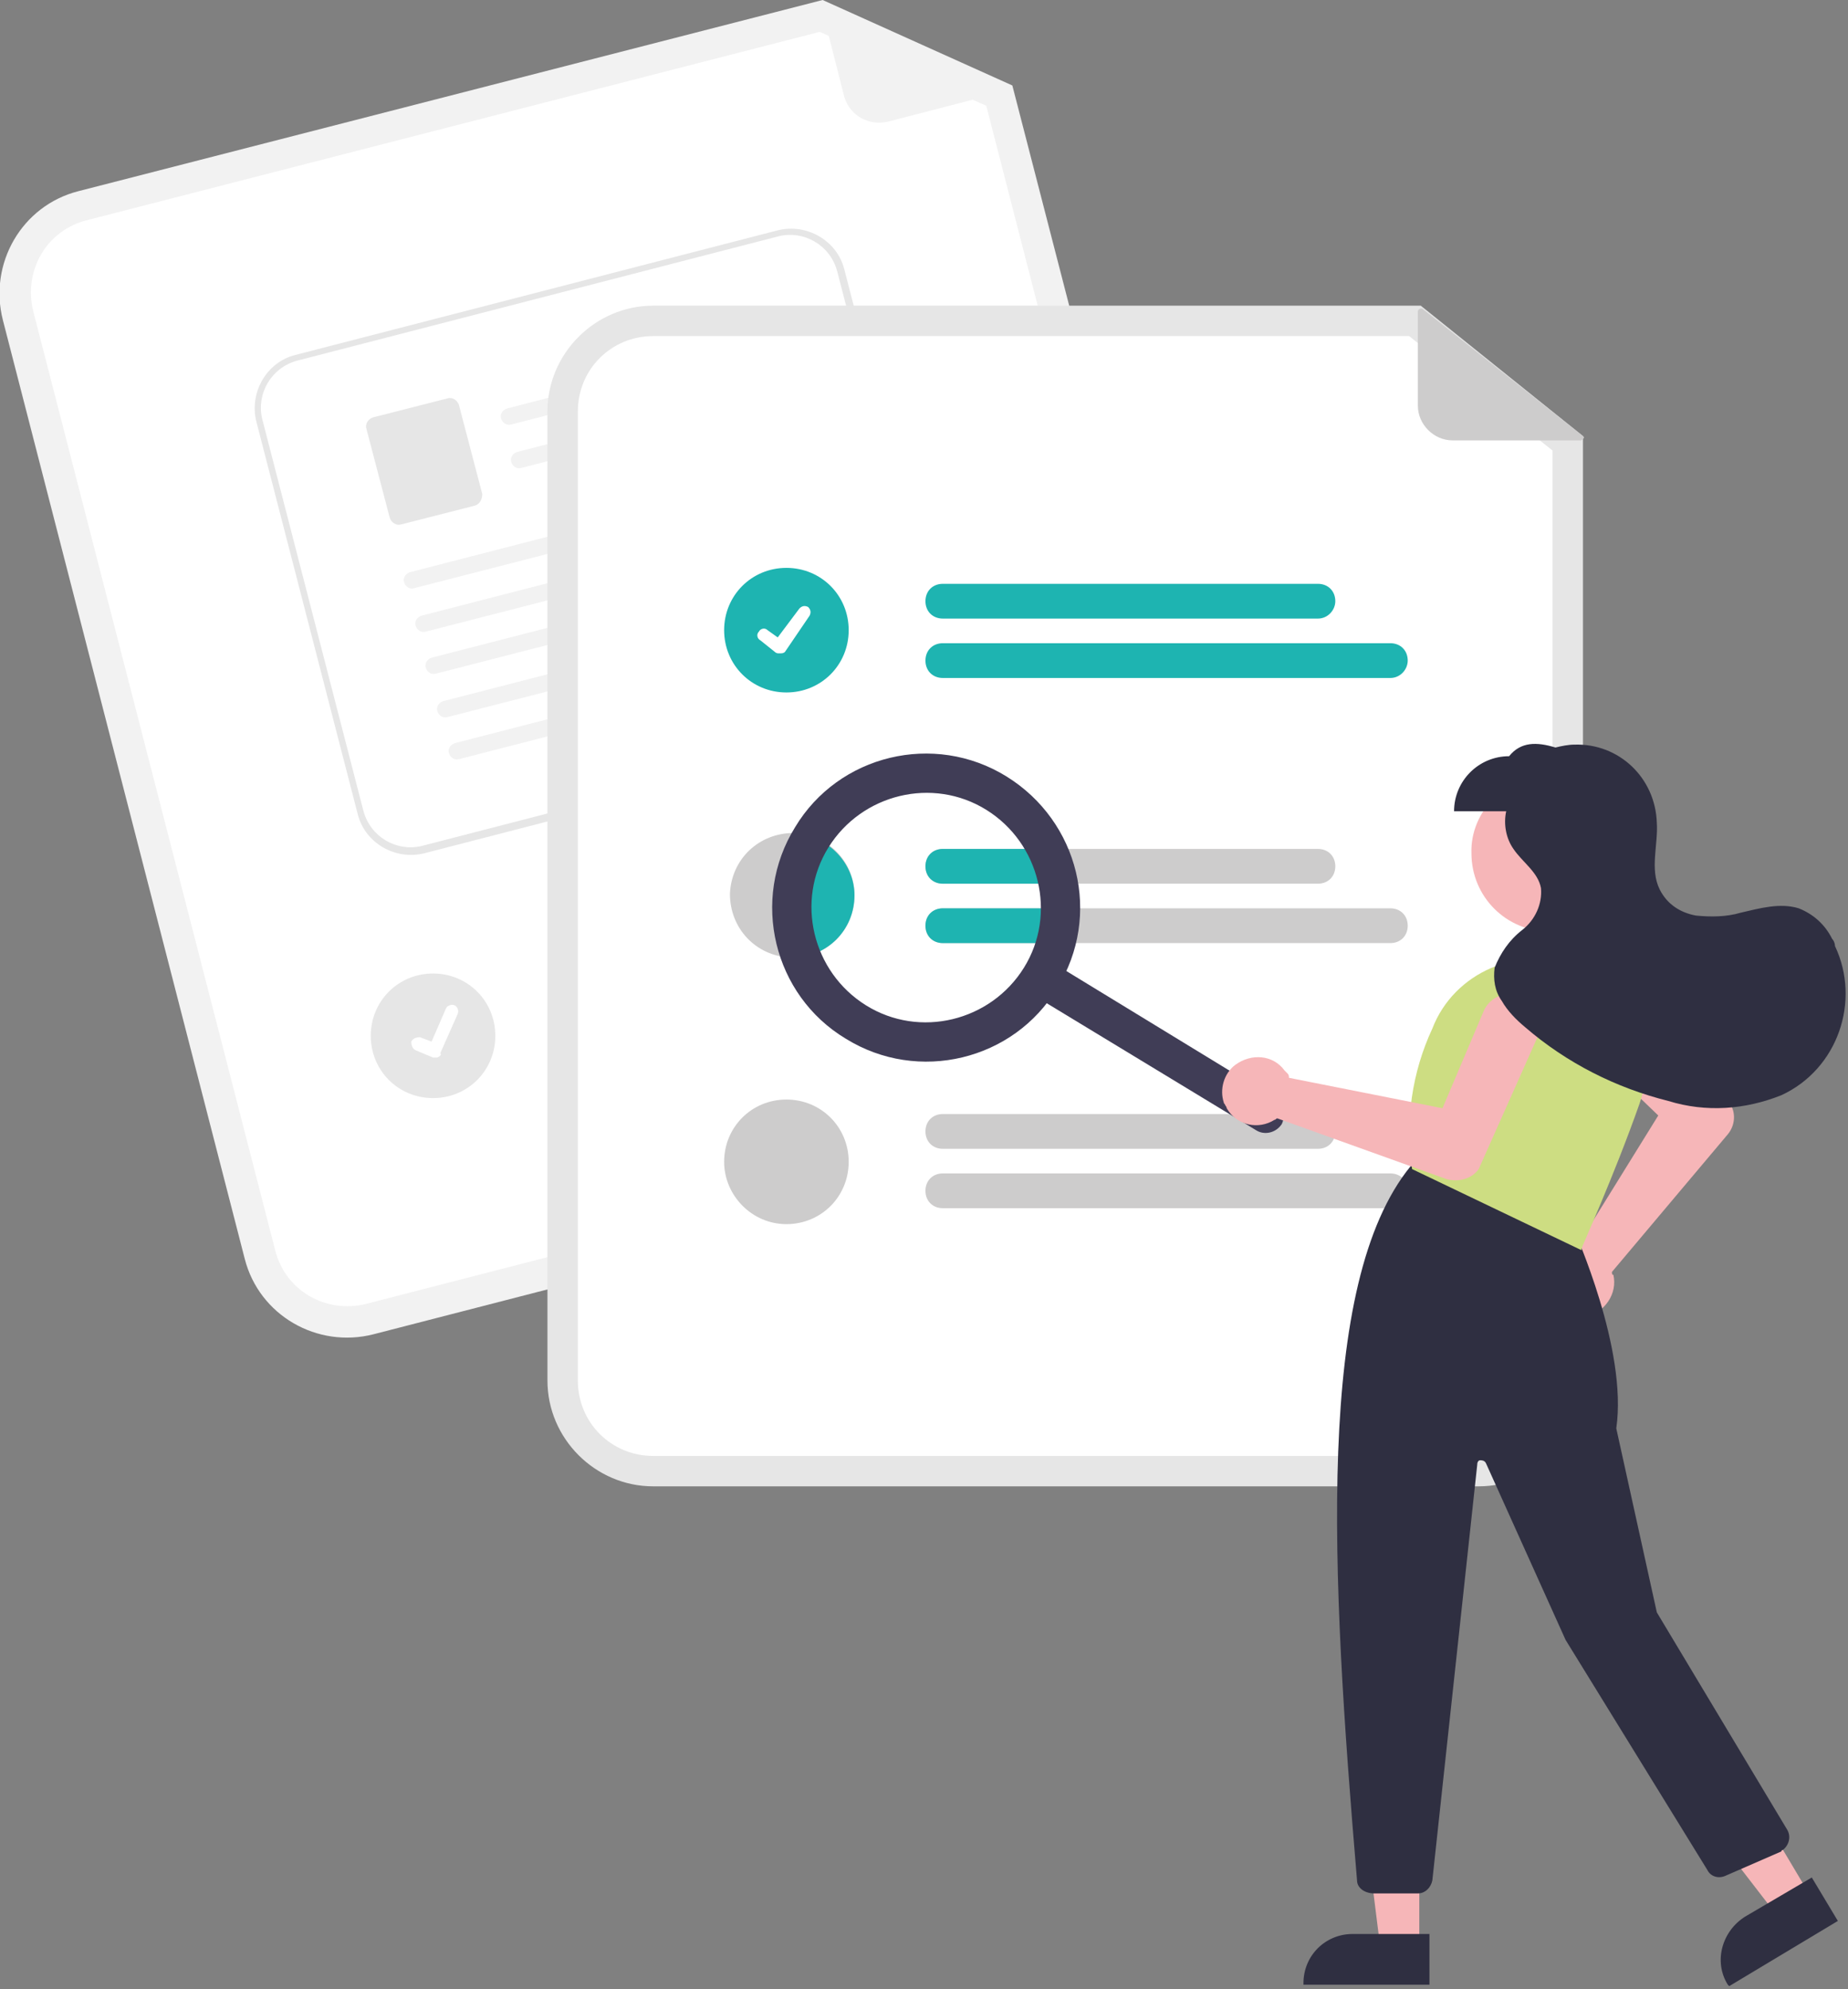 <?xml version="1.0" encoding="utf-8"?>
<!-- Generator: Adobe Illustrator 26.2.0, SVG Export Plug-In . SVG Version: 6.00 Build 0)  -->
<svg version="1.1" id="Calque_1" xmlns="http://www.w3.org/2000/svg" xmlns:xlink="http://www.w3.org/1999/xlink" x="0px" y="0px"
	 viewBox="0 0 127.6 137.3" style="enable-background:new 0 0 127.6 137.3;" xml:space="preserve">
<rect x="0" y="0" width="127.6" height="137.3" fill="#808080" stroke="none"/>
<style type="text/css">
	.st0{clip-path:url(#SVGID_00000140732990506495794510000014852156485361454494_);}
	.st1{fill:#F2F2F2;}
	.st2{fill:#FFFFFF;}
	.st3{fill:#CDCCCC;}
	.st4{fill:#E6E6E6;}
	.st5{fill:#1EB4B1;}
	.st6{fill:#403D56;}
	.st7{fill:#F6B6B8;}
	.st8{fill:#2F2F41;}
	.st9{fill:#CDDD82;}
</style>
<g>
	<defs>
		<rect id="SVGID_1_" width="127.6" height="137.3"/>
	</defs>
	<clipPath id="SVGID_00000183232644760303289400000001530248316848014773_">
		<use xlink:href="#SVGID_1_"  style="overflow:visible;"/>
	</clipPath>
	<g id="Groupe_622" style="clip-path:url(#SVGID_00000183232644760303289400000001530248316848014773_);">
		<path id="Tracé_519" class="st1" d="M80.9,77.9L25.8,92.1c-3.9,1-7.9-1.3-8.9-5.2L0.2,22.1c-1-3.9,1.3-7.9,5.2-8.9L56.8,0
			l13.1,5.9L86.2,69C87.2,72.9,84.8,76.9,80.9,77.9"/>
		<path id="Tracé_520" class="st2" d="M6,15.2c-2.8,0.7-4.4,3.5-3.7,6.3l16.7,64.8c0.7,2.8,3.5,4.4,6.3,3.7l55.1-14.2
			c2.8-0.7,4.4-3.5,3.7-6.3l-16-62.2L56.6,2.2L6,15.2z"/>
		<path id="Tracé_521" class="st1" d="M69.8,6.2l-8.5,2.2c-1.3,0.3-2.6-0.4-3-1.7l-1.6-6.3c0-0.1,0-0.2,0.1-0.2c0,0,0.1,0,0.1,0
			l12.9,5.7C69.9,6,69.9,6.1,69.8,6.2C69.8,6.2,69.8,6.2,69.8,6.2"/>
		<path id="Tracé_522" class="st3" d="M65.3,61.5L40.2,68c-0.7,0.1-1.3-0.3-1.4-0.9c-0.1-0.6,0.2-1.2,0.8-1.4l25.1-6.5
			c0.7-0.1,1.3,0.3,1.4,0.9C66.2,60.7,65.9,61.3,65.3,61.5"/>
		<path id="Tracé_523" class="st3" d="M71.1,64.2l-30,7.7c-0.7,0.1-1.3-0.3-1.4-0.9c-0.1-0.6,0.2-1.2,0.8-1.4l30-7.7
			c0.7-0.1,1.3,0.3,1.4,0.9C72.1,63.4,71.7,64.1,71.1,64.2"/>
		<path id="Tracé_524" class="st4" d="M29.9,67.2c2.4,0,4.3,1.9,4.3,4.3c0,2.4-1.9,4.3-4.3,4.3s-4.3-1.9-4.3-4.3l0,0
			C25.6,69.1,27.5,67.2,29.9,67.2"/>
		<path id="Tracé_525" class="st2" d="M62.6,50.3l-33.3,8.6c-2,0.5-4.1-0.7-4.6-2.7l-7-27.1c-0.5-2,0.7-4.1,2.7-4.6l33.3-8.6
			c2-0.5,4.1,0.7,4.6,2.7l7,27.1C65.8,47.7,64.6,49.8,62.6,50.3"/>
		<path id="Tracé_526" class="st4" d="M62.6,50.3l-33.3,8.6c-2,0.5-4.1-0.7-4.6-2.7l-7-27.1c-0.5-2,0.7-4.1,2.7-4.6l33.3-8.6
			c2-0.5,4.1,0.7,4.6,2.7l7,27.1C65.8,47.7,64.6,49.8,62.6,50.3 M20.5,24.9c-1.8,0.5-2.8,2.3-2.4,4l7,27.1c0.5,1.8,2.3,2.8,4,2.4
			l33.3-8.6c1.8-0.5,2.8-2.3,2.4-4l-7-27.1c-0.5-1.8-2.3-2.8-4-2.4L20.5,24.9z"/>
		<path id="Tracé_527" class="st1" d="M52.1,25l-16.8,4.3c-0.3,0.1-0.6-0.1-0.7-0.4c-0.1-0.3,0.1-0.6,0.4-0.7l0,0L52,23.8
			C52.7,24.2,52.5,24.9,52.1,25L52.1,25z"/>
		<path id="Tracé_528" class="st1" d="M52.8,28L36,32.3c-0.3,0.1-0.6-0.1-0.7-0.4c-0.1-0.3,0.1-0.6,0.4-0.7l0,0l17.1-4.4
			C53.5,27.1,53.3,27.8,52.8,28L52.8,28z"/>
		<path id="Tracé_529" class="st4" d="M32.8,34.9l-5.1,1.3c-0.3,0.1-0.7-0.1-0.8-0.5c0,0,0,0,0,0l-1.6-6.1
			c-0.1-0.3,0.1-0.7,0.5-0.8c0,0,0,0,0,0l5.1-1.3c0.3-0.1,0.7,0.1,0.8,0.5c0,0,0,0,0,0l1.6,6.1C33.3,34.5,33.1,34.8,32.8,34.9
			C32.8,34.9,32.8,34.9,32.8,34.9z"/>
		<path id="Tracé_530" class="st1" d="M54.3,34l-25.7,6.6c-0.3,0.1-0.6-0.1-0.7-0.4c-0.1-0.3,0.1-0.6,0.4-0.7l0,0l26-6.7
			C55,33.2,54.8,33.9,54.3,34z"/>
		<path id="Tracé_531" class="st1" d="M55.1,37l-25.7,6.6c-0.3,0.1-0.6-0.1-0.7-0.4c-0.1-0.3,0.1-0.6,0.4-0.7l0,0l26-6.7
			C55.8,36.1,55.6,36.8,55.1,37z"/>
		<path id="Tracé_532" class="st1" d="M55.8,39.9l-25.7,6.6c-0.3,0.1-0.6-0.1-0.7-0.4c-0.1-0.3,0.1-0.6,0.4-0.7l0,0l26-6.7
			C56.5,39.1,56.3,39.8,55.8,39.9z"/>
		<path id="Tracé_533" class="st1" d="M56.6,42.9l-25.7,6.6c-0.3,0.1-0.6-0.1-0.7-0.4c-0.1-0.3,0.1-0.6,0.4-0.7l0,0l26-6.7
			C57.3,42,57.1,42.7,56.6,42.9"/>
		<path id="Tracé_534" class="st1" d="M57.4,45.8l-25.7,6.6c-0.3,0.1-0.6-0.1-0.7-0.4c-0.1-0.3,0.1-0.6,0.4-0.7l0,0l26-6.7
			C58,45,57.8,45.7,57.4,45.8"/>
		<path id="Tracé_535" class="st2" d="M30.2,73c-0.1,0-0.2,0-0.3,0h0l-1.2-0.5c-0.2-0.1-0.3-0.3-0.3-0.6c0.1-0.2,0.3-0.3,0.6-0.3
			c0,0,0,0,0,0l0,0l0.8,0.3l1-2.3c0.1-0.2,0.4-0.3,0.6-0.2l0,0l0,0l0,0c0.2,0.1,0.3,0.4,0.2,0.6l-1.2,2.7
			C30.5,72.8,30.4,72.9,30.2,73L30.2,73z"/>
		<path id="Tracé_536" class="st4" d="M102.1,102.6H45.1c-4,0-7.3-3.3-7.3-7.3V28.4c0-4,3.3-7.3,7.3-7.3h53l11.2,9v65.2
			C109.3,99.3,106.1,102.6,102.1,102.6"/>
		<path id="Tracé_537" class="st2" d="M45.1,23.2c-2.9,0-5.2,2.3-5.2,5.2v66.9c0,2.9,2.3,5.2,5.2,5.2h56.9c2.9,0,5.2-2.3,5.2-5.2
			V31.1l-9.9-7.9H45.1z"/>
		<path id="Tracé_538" class="st5" d="M91,42.7H65.1c-0.7,0-1.2-0.5-1.2-1.2c0-0.7,0.5-1.2,1.2-1.2H91c0.7,0,1.2,0.5,1.2,1.2
			C92.2,42.1,91.7,42.7,91,42.7z"/>
		<path id="Tracé_539" class="st5" d="M96,46.8H65.1c-0.7,0-1.2-0.5-1.2-1.2c0-0.7,0.5-1.2,1.2-1.2c0,0,0,0,0,0H96
			c0.7,0,1.2,0.5,1.2,1.2C97.2,46.2,96.7,46.8,96,46.8"/>
		<path id="Tracé_540" class="st3" d="M91,58.6H65.1c-0.7,0-1.2,0.5-1.2,1.2c0,0.7,0.5,1.2,1.2,1.2H91c0.7,0,1.2-0.5,1.2-1.2
			C92.2,59.1,91.7,58.6,91,58.6"/>
		<path id="Tracé_541" class="st3" d="M96,62.7H65.1c-0.7,0-1.2,0.5-1.2,1.2c0,0.7,0.5,1.2,1.2,1.2H96c0.7,0,1.2-0.5,1.2-1.2
			C97.2,63.2,96.7,62.7,96,62.7"/>
		<path id="Tracé_542" class="st3" d="M91,79.3H65.1c-0.7,0-1.2-0.5-1.2-1.2c0-0.7,0.5-1.2,1.2-1.2H91c0.7,0,1.2,0.5,1.2,1.2
			C92.2,78.8,91.7,79.3,91,79.3z"/>
		<path id="Tracé_543" class="st3" d="M96,83.4H65.1c-0.7,0-1.2-0.5-1.2-1.2c0-0.7,0.5-1.2,1.2-1.2c0,0,0,0,0,0H96
			c0.7,0,1.2,0.5,1.2,1.2C97.2,82.9,96.7,83.4,96,83.4"/>
		<path id="Tracé_544" class="st5" d="M54.3,39.2c2.4,0,4.3,1.9,4.3,4.3s-1.9,4.3-4.3,4.3S50,45.9,50,43.5S51.9,39.2,54.3,39.2
			L54.3,39.2"/>
		<path id="Tracé_545" class="st2" d="M53.8,45.1c-0.1,0-0.2,0-0.3-0.1l0,0l-1-0.8c-0.2-0.1-0.3-0.4-0.1-0.6
			c0.1-0.2,0.4-0.3,0.6-0.1c0,0,0,0,0,0l0,0l0.7,0.5l1.5-2c0.2-0.2,0.4-0.2,0.6-0.1l0,0l0,0l0,0c0.2,0.2,0.2,0.4,0.1,0.6L54.2,45
			C54.1,45.1,54,45.1,53.8,45.1L53.8,45.1z"/>
		<path id="Tracé_546" class="st3" d="M59,61.8c0,2.4-1.9,4.3-4.3,4.3l0,0c0,0-0.1,0-0.1,0c-2.4-0.1-4.2-2-4.2-4.4
			c0.1-2.4,2-4.2,4.4-4.2C57.2,57.6,59,59.5,59,61.8"/>
		<path id="Tracé_547" class="st3" d="M54.3,75.9c2.4,0,4.3,1.9,4.3,4.3c0,2.4-1.9,4.3-4.3,4.3S50,82.5,50,80.2l0,0
			C50,77.8,51.9,75.9,54.3,75.9"/>
		<path id="Tracé_548" class="st3" d="M109.1,30.4h-8.8c-1.3,0-2.4-1.1-2.4-2.4v-6.5c0-0.1,0.1-0.2,0.2-0.2c0,0,0.1,0,0.1,0
			l11.1,8.8c0.1,0.1,0.1,0.1,0,0.2C109.2,30.4,109.2,30.4,109.1,30.4"/>
		<path id="Tracé_549" class="st5" d="M59,61.8c0,2.4-1.9,4.3-4.3,4.3l0,0c0,0-0.1,0-0.1,0c-1.1-2.8-0.8-6,0.8-8.5
			C57.5,58,59,59.8,59,61.8"/>
		<path id="Tracé_550" class="st5" d="M63.9,59.8c0-0.7,0.5-1.2,1.2-1.2h6.5c0.4,0.8,0.6,1.6,0.8,2.4h-7.3
			C64.4,61,63.9,60.5,63.9,59.8"/>
		<path id="Tracé_551" class="st5" d="M72.5,62.7c0,0.8-0.1,1.6-0.3,2.4h-7.1c-0.7,0-1.2-0.5-1.2-1.2c0-0.7,0.5-1.2,1.2-1.2H72.5
			L72.5,62.7z"/>
		<path id="Tracé_552" class="st6" d="M88.5,77.6c-0.4,0.6-1.2,0.8-1.8,0.4c0,0,0,0,0,0l-15.5-9.4c-0.6-0.4-0.8-1.2-0.4-1.8
			s1.2-0.8,1.8-0.4L88,75.8C88.6,76.2,88.8,77,88.5,77.6C88.5,77.6,88.5,77.6,88.5,77.6"/>
		<path id="Tracé_553" class="st6" d="M73,68.2c-3,5-9.6,6.6-14.6,3.5c-5-3-6.6-9.6-3.5-14.6c3-5,9.6-6.6,14.6-3.5
			C74.5,56.7,76.1,63.2,73,68.2C73,68.2,73,68.2,73,68.2 M57.2,58.5c-2.3,3.7-1.1,8.6,2.6,10.9s8.6,1.1,10.9-2.6
			c2.3-3.7,1.1-8.6-2.6-10.9C64.4,53.6,59.5,54.8,57.2,58.5C57.2,58.5,57.2,58.5,57.2,58.5"/>
		<path id="Tracé_554" class="st7" d="M107,53.5c3,0,5.4,2.4,5.4,5.4c0,3-2.4,5.4-5.4,5.4c-3,0-5.4-2.4-5.4-5.4l0,0
			C101.5,56,104,53.5,107,53.5"/>
		<path id="Tracé_555" class="st7" d="M106.6,89.4c-0.4-1.3,0.3-2.6,1.6-3.1c0,0,0,0,0,0c0.1,0,0.2-0.1,0.3-0.1c0.1,0,0.2,0,0.3,0
			l5.7-9.2l-5.2-5c-0.8-0.8-0.8-2.1,0-2.9c0.8-0.8,2.1-0.8,2.9-0.1l0,0l7.2,7.1l0,0c0.5,0.7,0.4,1.6-0.1,2.2l-8,9.5
			c0,0.1,0,0.2,0.1,0.2c0.3,1.3-0.6,2.6-1.9,2.9c-0.1,0-0.2,0-0.3,0c-0.1,0-0.1,0-0.2,0C107.9,91,106.9,90.4,106.6,89.4"/>
		<path id="Tracé_556" class="st7" d="M98,134.4h-2.7L94,124h4L98,134.4z"/>
		<path id="Tracé_557" class="st8" d="M98.7,137H90v-0.1c0-1.9,1.5-3.4,3.4-3.4c0,0,0,0,0,0h5.3L98.7,137z"/>
		<path id="Tracé_558" class="st7" d="M124.9,130.7l-2.3,1.4l-6.4-8.3l3.4-2L124.9,130.7z"/>
		<path id="Tracé_559" class="st8" d="M126.9,132.6l-7.5,4.5l-0.1-0.1c-1-1.6-0.4-3.7,1.2-4.7l0,0l4.6-2.7L126.9,132.6z"/>
		<path id="Tracé_560" class="st8" d="M93.7,129.8c-1.8-21.3-2.9-41.2,3.7-49.3l0.1-0.1l11.2,4.5l0,0c0,0.1,3.7,8.2,2.9,13.7
			l2.8,12.7l9,15c0.3,0.5,0.1,1.1-0.3,1.4c0,0,0,0,0,0c0,0-0.1,0-0.1,0.1l-3.9,1.7c-0.5,0.2-1,0-1.2-0.4l-9.8-15.9l-5.5-12.2
			c-0.1-0.2-0.3-0.2-0.4-0.2c-0.1,0-0.2,0.1-0.2,0.3l-3.1,28.7c-0.1,0.5-0.5,0.9-1,0.9h-3C94.2,130.7,93.7,130.3,93.7,129.8"/>
		<path id="Tracé_561" class="st9" d="M97.5,80.7L97.5,80.7L97.5,80.7C97,77.4,97.5,74,98.9,71c1.5-3.9,6-5.8,9.9-4.3
			c1.7,0.7,3,1.9,3.9,3.4c1,1.9,1.2,4.1,0.5,6.1c-1.8,5.1-4,9.9-4,10l0,0.1L97.5,80.7z"/>
		<path id="Tracé_562" class="st7" d="M85.3,73.5c1.1-0.8,2.6-0.7,3.4,0.4c0,0,0,0,0,0c0.1,0.1,0.1,0.1,0.2,0.2
			c0.1,0.1,0.1,0.2,0.1,0.3l10.6,2.1l2.8-6.6c0.4-1.1,1.7-1.6,2.7-1.1c1.1,0.4,1.6,1.7,1.1,2.7c0,0,0,0,0,0l0,0l-4.1,9.2l0,0
			c-0.5,0.7-1.4,0.9-2.2,0.7l-11.7-4.2c-0.1,0-0.1,0.1-0.2,0.1c-1.1,0.7-2.6,0.4-3.3-0.8c0-0.1-0.1-0.2-0.1-0.2
			c0-0.1-0.1-0.1-0.1-0.2C84.2,75.2,84.5,74.1,85.3,73.5"/>
		<path id="Tracé_563" class="st8" d="M126.5,64.8c-0.5-1-1.3-1.7-2.3-2.1c-1.3-0.4-2.7,0-4,0.3c-1,0.3-2.1,0.3-3.1,0.2
			c-1.1-0.2-2-0.8-2.5-1.8c-0.7-1.4-0.1-3.1-0.2-4.6c-0.1-3.1-2.6-5.5-5.7-5.4c-0.4,0-0.9,0.1-1.3,0.2c-1.3-0.4-2.4-0.4-3.2,0.6
			c-2.1,0-3.8,1.7-3.8,3.8v0h3.6c-0.2,0.9,0,1.9,0.5,2.6c0.6,0.9,1.7,1.6,1.9,2.7c0.1,1.1-0.4,2.2-1.3,2.9c-0.9,0.7-1.5,1.6-1.9,2.6
			c-0.1,0.8,0,1.6,0.5,2.3c0.4,0.7,1,1.3,1.6,1.8c2.9,2.5,6.3,4.2,9.9,5.1c2.6,0.8,5.3,0.6,7.8-0.4c3.9-1.8,5.5-6.5,3.7-10.3
			c0,0,0,0,0,0C126.7,65.1,126.6,64.9,126.5,64.8"/>
	</g>
</g>
</svg>
